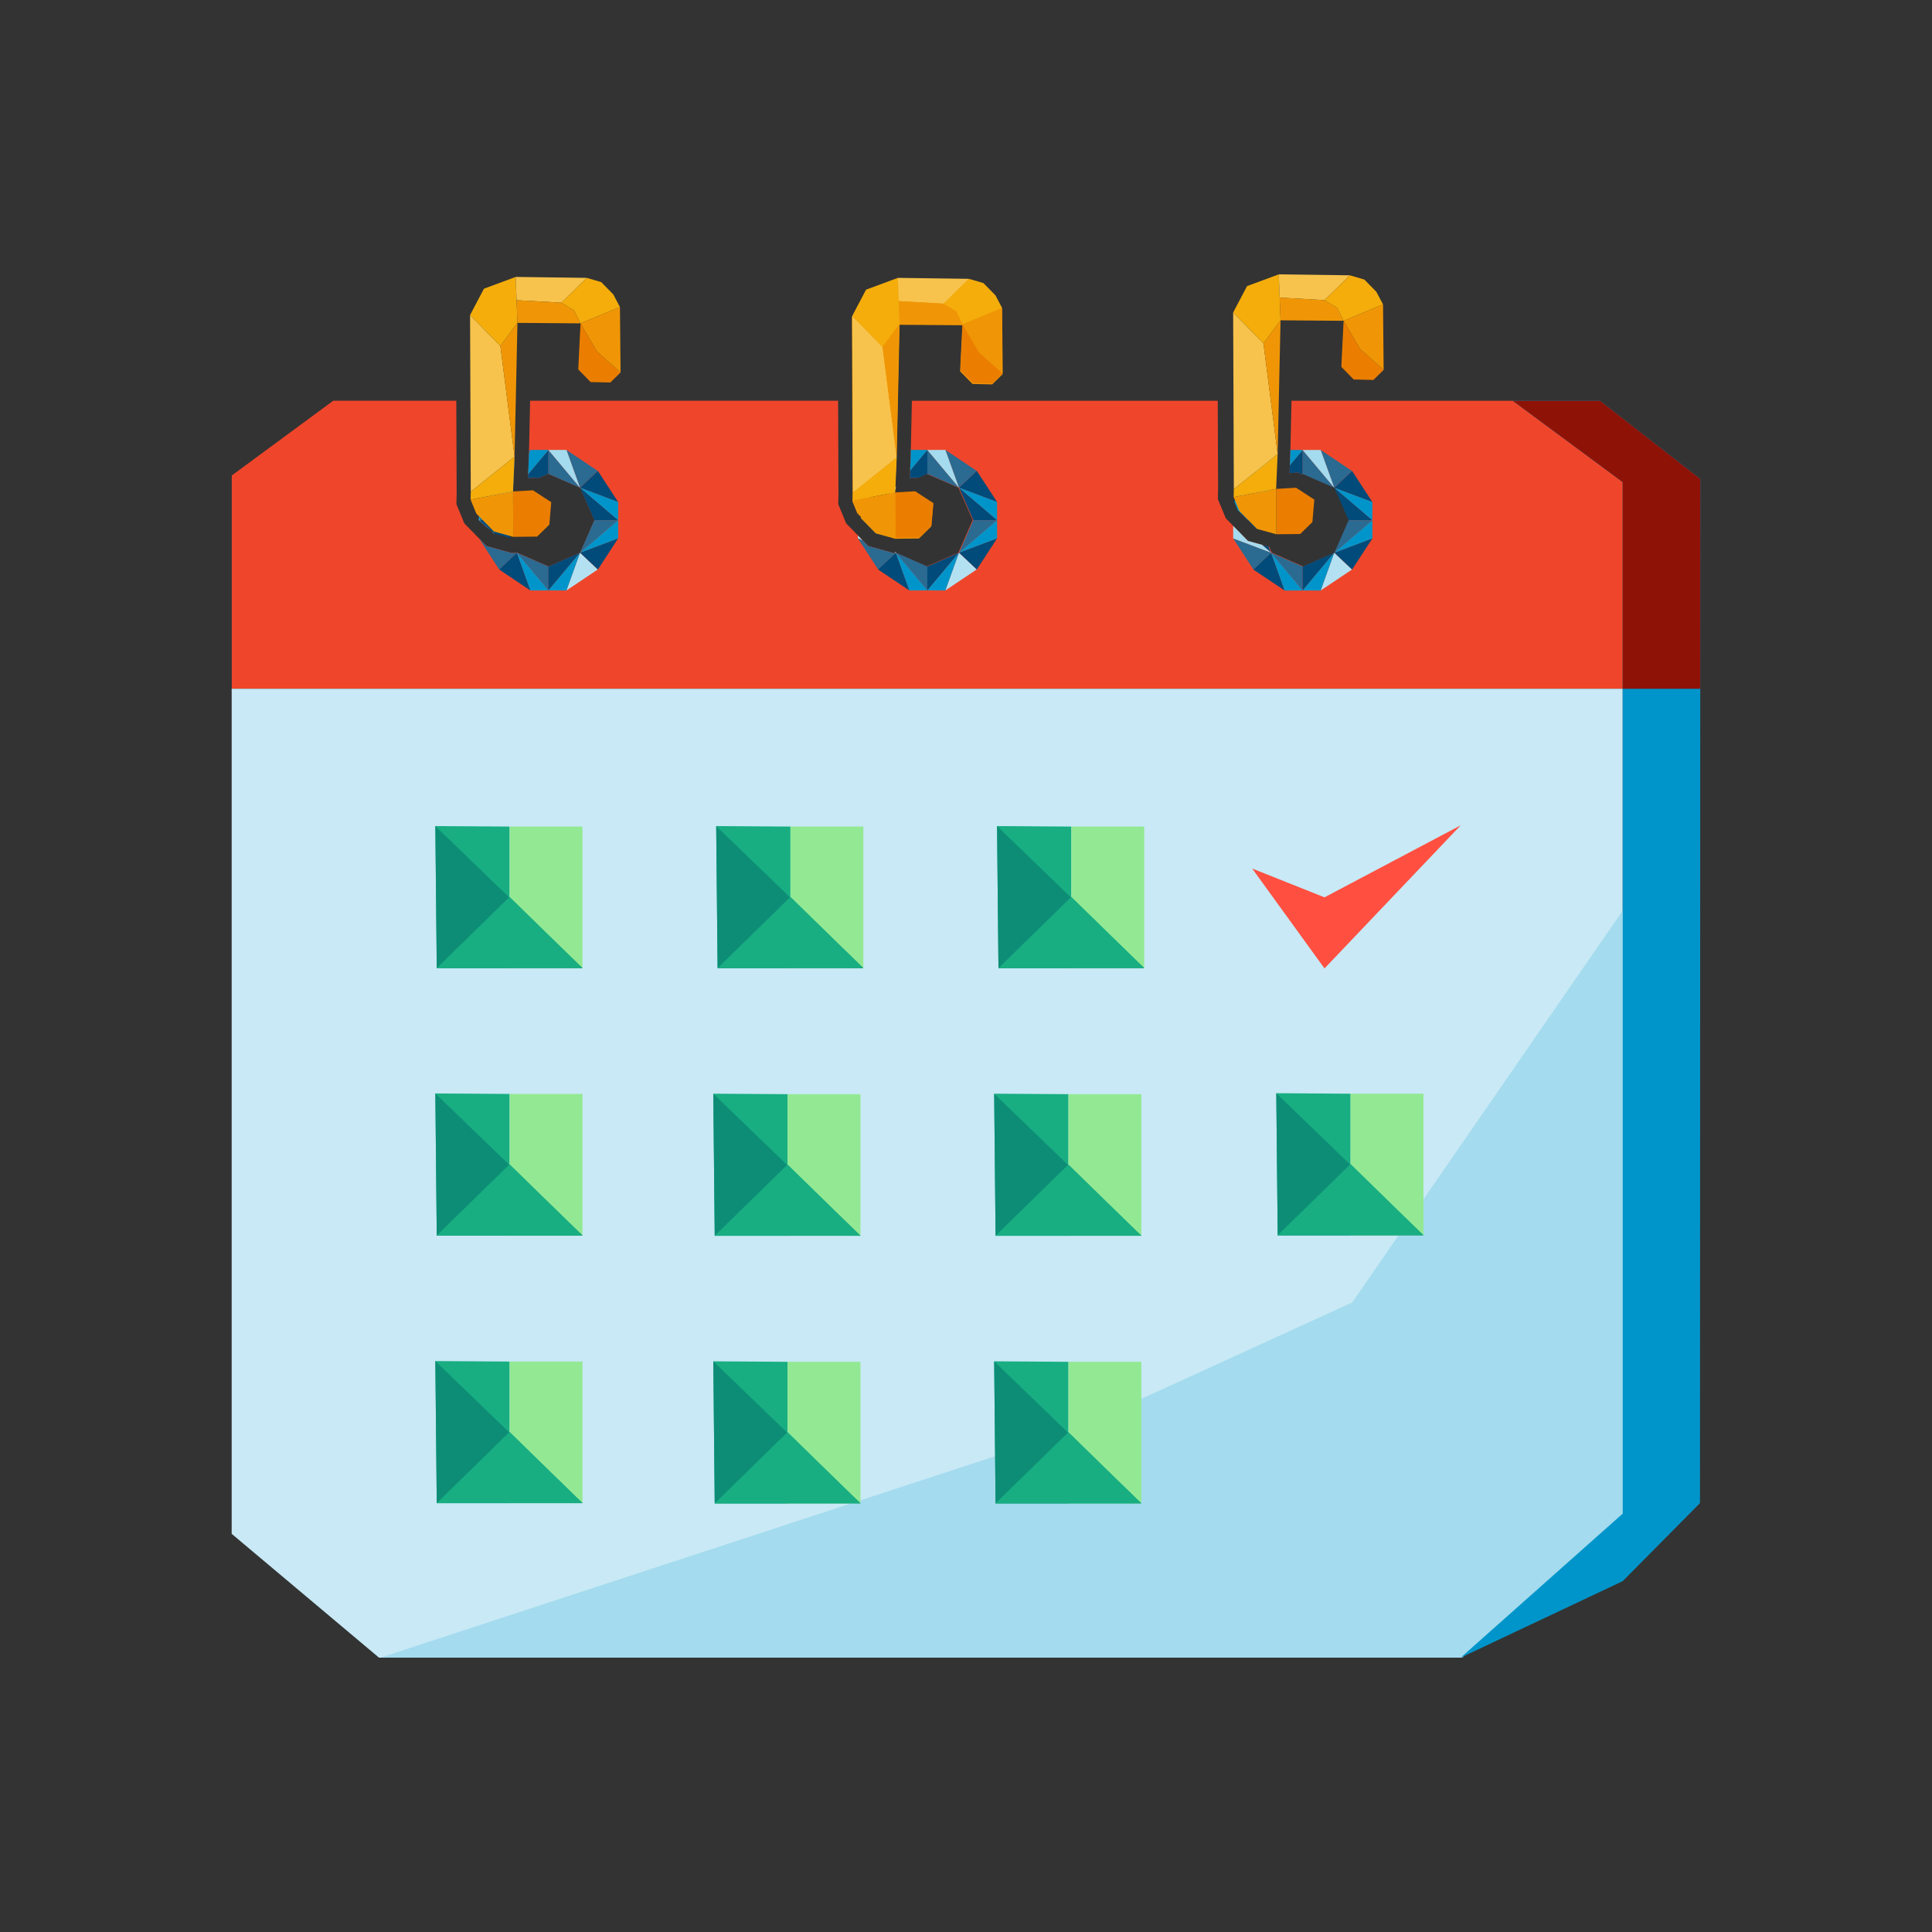 <?xml version="1.0" encoding="UTF-8"?>
<svg id="uuid-f2680652-8adf-47c8-b05b-de32d89be6ca" data-name="Triangulated_Shape" xmlns="http://www.w3.org/2000/svg" viewBox="0 0 1250 1250">
  <rect x="0" y="0" width="1250" height="1250" fill="#333333" stroke="none"/>
  <defs>
    <style>
      .uuid-d53faa0f-ca8d-498d-8142-833c276cc1a1 {
        fill: #f4ad0b;
      }

      .uuid-c999939c-f38e-46d0-803f-97235aa7fe23 {
        fill: #2b6a91;
      }

      .uuid-4f4cfd55-e46e-4105-9c30-5235f9483732 {
        fill: #004b7a;
      }

      .uuid-e3c69ee6-11fb-4684-a4cd-20a16f9e2093 {
        fill: #ff4f41;
      }

      .uuid-19af378c-02a3-45a7-80a1-0470fab5d8cd {
        fill: #b3e1f1;
      }

      .uuid-eec9ddfc-302d-4b16-9c3e-bcaeb64f62cd {
        fill: #0095ca;
      }

      .uuid-c288085e-caef-4a5c-a4f3-4209b32c16da {
        fill: #fff;
      }

      .uuid-7a90e325-7bdd-4d57-a9f3-12a2183b13b9 {
        fill: #f7c34c;
      }

      .uuid-f64d8449-c946-4f32-9bca-96d926451f76 {
        fill: #eb7e00;
      }

      .uuid-3f520a7c-dd44-45c1-8468-66bfdfb01926 {
        fill: #8f1207;
      }

      .uuid-a3b2ca39-7588-4255-aec8-0dbd9b2c3aae {
        fill: #0d8d76;
      }

      .uuid-d6325d02-d5f1-4f1c-88a2-70b16c58c677 {
        fill: #ef462b;
      }

      .uuid-19fefb61-57c4-47f8-a8f4-e9e161d7a2c7 {
        fill: #f09606;
      }

      .uuid-c8ff8395-8fa5-4c72-a219-ec12ab0f0d54 {
        fill: #93e993;
      }

      .uuid-c78e046d-6389-44d4-831a-4fd45e4567fd {
        fill: #a4dbee;
      }

      .uuid-649bea1e-31b7-4248-a3ae-951762f8ad37 {
        fill: #18ae82;
      }

      .uuid-0990e2d8-2258-448c-afb7-1a93c20fbcd0 {
        fill: #c8e9f5;
      }
    </style>
  </defs>
  <g>
    <g>
      <path class="uuid-d6325d02-d5f1-4f1c-88a2-70b16c58c677" d="M842.85,291.21l-.03-.03-.03.03-8.27,9.87h0s-.22,5.02-.22,5.02l2.73-.16,3.01-.17,1.91,1.24.08.06.89-.4.27-.12,19.71,8.6-20.05-23.94ZM354.87,291.18l-.03-.03-.03.03-13.12,15.66-.11,2.58,2.73-.16,3.01-.17.74.48,6.76-2.98h.03s20.39,8.91,20.39,8.91l-20.36-24.32ZM334.82,357.75h-.08l11.33,4.96-11.24-4.96ZM334.43,315.51v-.02s-.04.06-.04.06l.06-.03-.02-.02ZM842.85,291.21l-.03-.03-.03.03-8.27,9.87h0s-.22,5.02-.22,5.02l2.73-.16,3.01-.17,1.91,1.24.08.06.89-.4.27-.12,19.71,8.6-20.05-23.94ZM978.79,259.31h-143.2l-.69,31.82-.06,2.37v.2l-.32,7.38h0s-.22,5.02-.22,5.02l2.73-.16,3.01-.17,1.91,1.24.08.06.89-.4.27-.12,19.71,8.6h0l.23.1h0l.3.14.06.02.22.1.11.26.17.39,8.95,20.37-.03.06v.02s-9.01,20.51-9.01,20.51h0s-.15.34-.15.34l-.05.1-.31.14-.06.02-.16.07h0l-.12.06-19.88,8.68-.12-.06-20.2-8.91-1.57-3.72-.55-.16-4.27-1.19h0l-6.68-1.86-2.38-.66-1.72-1.76-7.81-7.97-3.54-3.61-1.25-1.28-.68-1.66-3.72-9.01-.73-1.78.04-1.93.11-5.04-.22-56.62h-197.88l-.69,31.77-.13,5.75v.2s-.33,7.42-.33,7.42h0s-.21,4.97-.21,4.97l2.73-.16,2.34-.14,5.86-2.58.26.11h0l20.27,8.85,9.24,21.01-9.24,21.03-20.31,8.88-.22.09-19.83-8.76h0l-.1-.05h0l-.06-.03-.06-.03-.12.11h-1.45s-1.25-.34-1.25-.34l-12.54-3.48-2.38-.66-1.73-1.77-2.09-2.13-2.87-2.94-6.37-6.51-1.25-1.28-.68-1.65-3.72-9.01-.74-1.79.05-1.92.11-5.04-.23-59.95h-199.26l-.71,32.44-.05,2.18h0s-.06,2.89-.06,2.89v.2s-.43,9.82-.43,9.82l-.11,2.58,2.73-.16,3.01-.17.74.48,6.76-2.98h.03s20.39,8.91,20.39,8.91l.03.02h0l.03.02h0l.05.02,9.23,21.01v.02l-9.23,21.01-.05.02h0l-.03.02h0l-.03.02-20.39,8.9h-.03s-7.62-3.35-7.62-3.35l-1.12-.5-11.24-4.96-.33-.15-.03.03-.06-.03-.17.16-2.07.02h-1.31s-1.25-.34-1.25-.34l-12.54-3.48-2.38-.66-1.73-1.77-2.97-3.03-8.37-8.55-1.25-1.28-.68-1.65-3.72-9.01-.74-1.79.05-1.92.11-5.04-.24-59.95h-79.61l-65.64,48.36v137.98h899.99v-133.72l-71.1-52.62ZM842.85,291.21l-.03-.03-.03.03-8.27,9.87h0s-.22,5.02-.22,5.02l2.73-.16,3.01-.17,1.91,1.24.08.06.89-.4.27-.12,19.71,8.6-20.05-23.94ZM842.85,291.21l-.03-.03-.03.03-8.27,9.87h0s-.22,5.02-.22,5.02l2.73-.16,3.01-.17,1.91,1.24.08.06.89-.4.27-.12,19.71,8.6-20.05-23.94ZM334.82,357.75h-.08l11.33,4.96-11.24-4.96ZM354.87,291.18l-.03-.03-.03.03-13.12,15.66-.11,2.58,2.73-.16,3.01-.17.74.48,6.76-2.98h.03s20.39,8.91,20.39,8.91l-20.36-24.32ZM842.85,291.21l-.03-.03-.03.03-8.27,9.87h0s-.22,5.02-.22,5.02l2.73-.16,3.01-.17,1.91,1.24.08.06.89-.4.27-.12,19.71,8.6-20.05-23.94Z"/>
      <g>
        <polygon class="uuid-a3b2ca39-7588-4255-aec8-0dbd9b2c3aae" points="334.42 315.49 334.43 315.51 334.45 315.53 334.4 315.55 334.42 315.49"/>
        <path class="uuid-c288085e-caef-4a5c-a4f3-4209b32c16da" d="M334.43,315.51l-.04.05.06-.03-.02-.02ZM310.59,335.96l-.7-.72v1.32h1.29l-.59-.6ZM334.43,315.51v-.02s-.04.06-.04.06l.06-.03-.02-.02ZM334.49,357.6l-.03.03-.06-.03-.17.16h.22s.37,0,.37,0l-.33-.15ZM311.21,336.59h-1.32l8.09,6.92-6.78-6.92Z"/>
      </g>
      <g>
        <g>
          <g>
            <polygon class="uuid-c999939c-f38e-46d0-803f-97235aa7fe23" points="332.85 298.03 332.19 313.38 332.19 313.46 322.96 304.73 322.91 304.69 332.85 298.03"/>
            <polygon class="uuid-c999939c-f38e-46d0-803f-97235aa7fe23" points="343.21 291.1 342.19 293.93 342.23 291.75 343.21 291.1"/>
            <polygon class="uuid-4f4cfd55-e46e-4105-9c30-5235f9483732" points="334.45 315.53 334.4 315.55 334.43 315.51 334.45 315.53"/>
            <polygon class="uuid-4f4cfd55-e46e-4105-9c30-5235f9483732" points="354.87 291.11 354.87 306.58 354.84 306.59 348.05 309.57 347.32 309.09 344.3 309.26 341.58 309.42 341.69 306.84 354.81 291.18 354.84 291.15 354.87 291.11"/>
            <polygon class="uuid-eec9ddfc-302d-4b16-9c3e-bcaeb64f62cd" points="334.43 315.51 334.4 315.55 334.42 315.49 334.43 315.51"/>
            <polygon class="uuid-eec9ddfc-302d-4b16-9c3e-bcaeb64f62cd" points="354.87 291.11 354.84 291.15 354.81 291.18 341.69 306.84 342.11 297.03 342.12 296.93 342.12 296.82 342.19 293.94 342.19 293.93 343.21 291.1 354.81 291.11 354.87 291.11"/>
            <polygon class="uuid-c999939c-f38e-46d0-803f-97235aa7fe23" points="375.27 315.55 386.76 304.69 366.47 291.1 375.27 315.55"/>
            <polygon class="uuid-c999939c-f38e-46d0-803f-97235aa7fe23" points="354.81 291.12 354.81 306.59 375.27 315.55 354.81 291.12"/>
            <polygon class="uuid-c78e046d-6389-44d4-831a-4fd45e4567fd" points="366.47 291.1 375.27 315.55 354.81 291.12 366.47 291.1"/>
            <polygon class="uuid-4f4cfd55-e46e-4105-9c30-5235f9483732" points="322.99 304.7 332.19 313.38 332.19 313.46 332.06 316.47 309.87 324.83 322.96 304.73 322.99 304.7"/>
            <polygon class="uuid-4f4cfd55-e46e-4105-9c30-5235f9483732" points="334.45 315.53 334.4 315.55 334.42 315.49 334.43 315.51 334.45 315.53"/>
            <polygon class="uuid-c999939c-f38e-46d0-803f-97235aa7fe23" points="332.91 319.14 325.25 336.57 325.25 336.59 320.13 336.58 311.18 336.56 309.89 336.56 310.59 335.96 332 317.67 331.94 319.2 332.91 319.14"/>
            <polygon class="uuid-eec9ddfc-302d-4b16-9c3e-bcaeb64f62cd" points="332.06 316.47 332 317.67 310.59 335.96 309.89 336.56 309.89 335.24 309.87 324.83 332.06 316.47"/>
            <polygon class="uuid-4f4cfd55-e46e-4105-9c30-5235f9483732" points="375.34 315.55 386.84 304.7 399.96 324.83 375.34 315.55"/>
            <polygon class="uuid-4f4cfd55-e46e-4105-9c30-5235f9483732" points="399.93 336.55 384.57 336.59 375.34 315.55 399.93 336.55"/>
            <polygon class="uuid-eec9ddfc-302d-4b16-9c3e-bcaeb64f62cd" points="399.96 324.83 375.34 315.55 399.93 336.55 399.96 324.83"/>
            <polygon class="uuid-4f4cfd55-e46e-4105-9c30-5235f9483732" points="343.21 382.06 322.91 368.46 322.96 368.42 334.23 357.75 334.4 357.6 334.42 357.66 334.45 357.75 343.21 382.06"/>
            <polygon class="uuid-c999939c-f38e-46d0-803f-97235aa7fe23" points="354.87 366.57 354.87 382.03 354.84 381.99 354.81 381.96 334.52 357.75 334.43 357.64 334.4 357.6 334.46 357.63 334.74 357.75 346.06 362.71 347.19 363.21 354.84 366.56 354.87 366.57"/>
            <polygon class="uuid-eec9ddfc-302d-4b16-9c3e-bcaeb64f62cd" points="343.21 382.05 334.4 357.6 354.86 382.03 343.21 382.05"/>
            <polygon class="uuid-19af378c-02a3-45a7-80a1-0470fab5d8cd" points="375.27 357.6 386.76 368.47 366.47 382.05 375.27 357.6"/>
            <polygon class="uuid-4f4cfd55-e46e-4105-9c30-5235f9483732" points="354.81 382.03 354.81 366.56 375.27 357.6 354.81 382.03"/>
            <polygon class="uuid-eec9ddfc-302d-4b16-9c3e-bcaeb64f62cd" points="366.47 382.05 375.27 357.6 354.81 382.03 366.47 382.05"/>
            <polygon class="uuid-c999939c-f38e-46d0-803f-97235aa7fe23" points="334.46 357.63 334.43 357.64 334.42 357.66 334.32 357.75 322.99 368.45 322.96 368.42 309.98 348.49 312.94 351.52 314.67 353.29 317.06 353.95 329.6 357.43 330.85 357.78 332.16 357.77 334.23 357.75 334.4 357.6 334.46 357.63"/>
            <polygon class="uuid-4f4cfd55-e46e-4105-9c30-5235f9483732" points="330.31 348.08 319.97 345.19 317.99 343.51 309.89 336.59 311.21 336.59 320.13 336.58 325.25 336.57 325.25 336.59 330.31 348.08"/>
            <polygon class="uuid-c78e046d-6389-44d4-831a-4fd45e4567fd" points="319.97 345.19 319.53 345.08 317.99 343.51 319.97 345.19"/>
            <polygon class="uuid-4f4cfd55-e46e-4105-9c30-5235f9483732" points="375.34 357.6 386.84 368.46 399.96 348.32 375.34 357.6"/>
            <polygon class="uuid-c999939c-f38e-46d0-803f-97235aa7fe23" points="399.93 336.6 384.57 336.57 375.34 357.6 399.93 336.6"/>
            <polygon class="uuid-eec9ddfc-302d-4b16-9c3e-bcaeb64f62cd" points="399.96 348.32 375.34 357.6 399.93 336.6 399.96 348.32"/>
          </g>
          <g>
            <polygon class="uuid-c999939c-f38e-46d0-803f-97235aa7fe23" points="579.97 296.71 579.17 315.07 579.5 315.39 579.64 315.33 579.59 315.47 579.57 315.54 579.44 315.42 579.17 315.16 568.13 304.72 568.08 304.67 579.97 296.71"/>
            <polygon class="uuid-4f4cfd55-e46e-4105-9c30-5235f9483732" points="579.63 315.51 579.57 315.54 579.6 315.49 579.63 315.51"/>
            <polygon class="uuid-4f4cfd55-e46e-4105-9c30-5235f9483732" points="600.04 291.1 600.04 306.57 600.01 306.58 599.82 306.66 599.81 306.66 594.26 309.1 593.7 309.13 591.36 309.26 588.64 309.42 588.85 304.46 588.85 304.45 599.98 291.16 600.01 291.13 600.04 291.1"/>
            <polygon class="uuid-eec9ddfc-302d-4b16-9c3e-bcaeb64f62cd" points="579.8 315.26 579.6 315.49 579.57 315.54 579.59 315.47 579.64 315.33 579.8 315.26"/>
            <polygon class="uuid-eec9ddfc-302d-4b16-9c3e-bcaeb64f62cd" points="600.04 291.1 600.01 291.13 599.98 291.16 588.85 304.45 589.17 297.03 589.18 296.93 589.18 296.82 589.31 291.08 599.98 291.1 600.04 291.1"/>
            <polygon class="uuid-c999939c-f38e-46d0-803f-97235aa7fe23" points="620.44 315.53 631.93 304.67 611.63 291.08 620.44 315.53"/>
            <polygon class="uuid-c999939c-f38e-46d0-803f-97235aa7fe23" points="599.98 291.1 599.98 306.57 620.44 315.53 599.98 291.1"/>
            <polygon class="uuid-c78e046d-6389-44d4-831a-4fd45e4567fd" points="611.63 291.08 620.44 315.53 599.98 291.1 611.63 291.08"/>
            <polygon class="uuid-4f4cfd55-e46e-4105-9c30-5235f9483732" points="579.66 315.54 579.15 315.73 579.14 315.73 555.04 324.81 568.13 304.72 568.16 304.68 579.17 315.07 579.5 315.39 579.59 315.47 579.6 315.49 579.63 315.51 579.66 315.54"/>
            <polygon class="uuid-c999939c-f38e-46d0-803f-97235aa7fe23" points="579.66 315.54 579.1 316.81 576.53 322.66 576.51 322.72 570.42 336.55 570.42 336.57 566.03 336.56 558.21 336.54 556.78 335.07 579.01 316.09 579.01 316.08 579.13 315.99 579.66 315.54"/>
            <polygon class="uuid-eec9ddfc-302d-4b16-9c3e-bcaeb64f62cd" points="579.66 315.54 579.13 315.99 579.01 316.08 579.14 315.75 579.14 315.73 579.15 315.73 579.66 315.54"/>
            <polygon class="uuid-4f4cfd55-e46e-4105-9c30-5235f9483732" points="620.51 315.53 632.01 304.67 645.13 324.81 620.51 315.53"/>
            <polygon class="uuid-4f4cfd55-e46e-4105-9c30-5235f9483732" points="645.1 336.53 629.74 336.56 620.51 315.53 645.1 336.53"/>
            <polygon class="uuid-eec9ddfc-302d-4b16-9c3e-bcaeb64f62cd" points="645.13 324.81 620.51 315.53 645.1 336.53 645.13 324.81"/>
            <polygon class="uuid-4f4cfd55-e46e-4105-9c30-5235f9483732" points="588.38 382.03 568.08 368.45 568.13 368.4 579.36 357.77 579.48 357.66 579.57 357.58 579.59 357.64 579.61 357.72 579.62 357.72 579.63 357.77 588.38 382.03"/>
            <polygon class="uuid-c999939c-f38e-46d0-803f-97235aa7fe23" points="600.04 366.54 600.04 382.01 600.01 381.97 599.98 381.95 579.72 357.76 579.6 357.63 579.57 357.58 579.63 357.61 579.99 357.76 599.78 366.43 600.01 366.53 600.04 366.54"/>
            <polygon class="uuid-eec9ddfc-302d-4b16-9c3e-bcaeb64f62cd" points="588.38 382.03 579.57 357.58 600.03 382.01 588.38 382.03"/>
            <polygon class="uuid-19af378c-02a3-45a7-80a1-0470fab5d8cd" points="620.44 357.58 631.93 368.44 611.63 382.03 620.44 357.58"/>
            <polygon class="uuid-4f4cfd55-e46e-4105-9c30-5235f9483732" points="599.98 382.01 599.98 366.54 620.44 357.58 599.98 382.01"/>
            <polygon class="uuid-eec9ddfc-302d-4b16-9c3e-bcaeb64f62cd" points="611.63 382.03 620.44 357.58 599.98 382.01 611.63 382.03"/>
            <polygon class="uuid-c999939c-f38e-46d0-803f-97235aa7fe23" points="579.66 357.58 579.63 357.61 579.6 357.63 579.59 357.64 579.55 357.69 579.46 357.77 568.16 368.44 568.13 368.4 555.04 348.31 557.91 349.39 560 351.52 561.73 353.29 564.11 353.95 576.66 357.43 577.91 357.78 579.22 357.77 579.36 357.77 579.48 357.66 579.23 357.55 579.17 357.4 579.66 357.58"/>
            <polygon class="uuid-4f4cfd55-e46e-4105-9c30-5235f9483732" points="575.22 347.48 574.93 347.4 566.58 345.08 558.25 336.57 566.03 336.56 570.42 336.55 570.42 336.57 570.88 337.59 575.22 347.48"/>
            <polygon class="uuid-c78e046d-6389-44d4-831a-4fd45e4567fd" points="557.91 349.39 555.04 348.31 555.04 346.46 557.91 349.39"/>
            <polygon class="uuid-c78e046d-6389-44d4-831a-4fd45e4567fd" points="579.66 357.58 579.17 357.4 579.01 357.03 579.66 357.58"/>
            <polygon class="uuid-4f4cfd55-e46e-4105-9c30-5235f9483732" points="620.51 357.58 632.01 368.44 645.13 348.3 620.51 357.58"/>
            <polygon class="uuid-c999939c-f38e-46d0-803f-97235aa7fe23" points="645.1 336.58 629.74 336.55 620.51 357.58 645.1 336.58"/>
            <polygon class="uuid-eec9ddfc-302d-4b16-9c3e-bcaeb64f62cd" points="645.13 348.3 620.51 357.58 645.1 336.58 645.13 348.3"/>
          </g>
          <g>
            <polygon class="uuid-c999939c-f38e-46d0-803f-97235aa7fe23" points="825.57 294.88 824.99 308.33 822.41 315.52 822.39 315.57 810.94 304.75 810.89 304.71 825.57 294.88"/>
            <polygon class="uuid-4f4cfd55-e46e-4105-9c30-5235f9483732" points="822.42 315.53 824.81 312.68 824.73 314.55 822.44 315.54 822.39 315.57 822.42 315.53"/>
            <polygon class="uuid-4f4cfd55-e46e-4105-9c30-5235f9483732" points="842.85 291.14 842.85 306.61 842.82 306.62 841.95 307.01 840.04 305.77 837.03 305.94 834.3 306.1 834.52 301.09 834.52 301.08 842.79 291.21 842.82 291.18 842.85 291.14"/>
            <polygon class="uuid-eec9ddfc-302d-4b16-9c3e-bcaeb64f62cd" points="822.41 315.52 824.99 308.33 824.81 312.68 822.42 315.53 822.39 315.57 822.41 315.52"/>
            <polygon class="uuid-eec9ddfc-302d-4b16-9c3e-bcaeb64f62cd" points="842.85 291.14 842.82 291.18 842.79 291.21 834.52 301.08 834.85 293.7 834.85 293.5 834.9 291.13 842.79 291.14 842.85 291.14"/>
            <polygon class="uuid-c999939c-f38e-46d0-803f-97235aa7fe23" points="874.74 304.71 863.45 315.39 863.25 315.57 863.14 315.25 863.13 315.25 854.45 291.12 874.74 304.71"/>
            <polygon class="uuid-c999939c-f38e-46d0-803f-97235aa7fe23" points="863.25 315.57 842.92 306.67 842.82 306.62 842.79 306.61 842.79 291.14 842.82 291.18 842.85 291.21 862.89 315.15 862.9 315.15 863.25 315.57"/>
            <polygon class="uuid-c78e046d-6389-44d4-831a-4fd45e4567fd" points="854.45 291.12 863.26 315.57 842.79 291.14 854.45 291.12"/>
            <polygon class="uuid-4f4cfd55-e46e-4105-9c30-5235f9483732" points="822.47 315.57 798.59 324.57 797.85 324.84 798.37 324.03 810.94 304.75 810.97 304.72 822.41 315.52 822.42 315.53 822.44 315.54 822.47 315.57"/>
            <polygon class="uuid-c999939c-f38e-46d0-803f-97235aa7fe23" points="822.47 315.57 813.23 336.59 813.23 336.6 808.84 336.59 807.18 336.59 802.93 332.26 822.47 315.57"/>
            <polygon class="uuid-eec9ddfc-302d-4b16-9c3e-bcaeb64f62cd" points="822.47 315.57 802.93 332.26 800.9 330.19 798.59 324.57 822.47 315.57"/>
            <polygon class="uuid-4f4cfd55-e46e-4105-9c30-5235f9483732" points="887.95 324.84 863.83 315.77 863.33 315.57 863.5 315.41 874.82 304.72 887.95 324.84"/>
            <polygon class="uuid-4f4cfd55-e46e-4105-9c30-5235f9483732" points="887.91 336.58 876.95 336.59 872.92 336.6 872.56 336.6 872.56 336.59 863.33 315.57 864.01 316.15 887.91 336.58"/>
            <polygon class="uuid-eec9ddfc-302d-4b16-9c3e-bcaeb64f62cd" points="887.95 324.85 863.32 315.57 887.92 336.58 887.95 324.85"/>
            <polygon class="uuid-4f4cfd55-e46e-4105-9c30-5235f9483732" points="822.38 357.62 810.89 368.49 831.19 382.07 822.38 357.62"/>
            <polygon class="uuid-c999939c-f38e-46d0-803f-97235aa7fe23" points="842.85 382.05 842.85 366.58 822.38 357.62 842.85 382.05"/>
            <polygon class="uuid-eec9ddfc-302d-4b16-9c3e-bcaeb64f62cd" points="831.19 382.07 822.38 357.62 842.85 382.05 831.19 382.07"/>
            <polygon class="uuid-19af378c-02a3-45a7-80a1-0470fab5d8cd" points="874.74 368.48 854.45 382.07 863.19 357.78 863.2 357.78 863.25 357.62 863.35 357.71 874.74 368.48"/>
            <polygon class="uuid-4f4cfd55-e46e-4105-9c30-5235f9483732" points="863.25 357.62 863.07 357.84 842.85 381.99 842.82 382.02 842.79 382.06 842.79 366.59 842.82 366.58 843.07 366.47 863.25 357.62"/>
            <polygon class="uuid-eec9ddfc-302d-4b16-9c3e-bcaeb64f62cd" points="854.45 382.07 863.26 357.62 842.79 382.05 854.45 382.07"/>
            <polygon class="uuid-c999939c-f38e-46d0-803f-97235aa7fe23" points="822.47 357.62 810.97 368.48 797.85 348.35 822.47 357.62"/>
            <polygon class="uuid-4f4cfd55-e46e-4105-9c30-5235f9483732" points="815.96 342.79 812.25 341.76 807.19 336.6 808.84 336.59 813.23 336.59 813.23 336.6 815.96 342.79"/>
            <polygon class="uuid-4f4cfd55-e46e-4105-9c30-5235f9483732" points="822.47 357.62 816.47 352.49 820.74 353.68 822.47 357.62"/>
            <polygon class="uuid-c78e046d-6389-44d4-831a-4fd45e4567fd" points="822.47 357.62 797.85 348.34 797.87 340.24 805.67 348.21 807.4 349.96 809.78 350.63 816.46 352.49 816.47 352.49 822.47 357.62"/>
            <polygon class="uuid-4f4cfd55-e46e-4105-9c30-5235f9483732" points="887.95 348.34 874.82 368.47 863.41 357.69 863.33 357.62 863.77 357.45 887.95 348.34"/>
            <polygon class="uuid-c999939c-f38e-46d0-803f-97235aa7fe23" points="887.91 336.62 863.92 357.11 863.92 357.12 863.33 357.62 872.56 336.59 872.56 336.59 872.93 336.59 876.95 336.59 887.91 336.62"/>
            <polygon class="uuid-eec9ddfc-302d-4b16-9c3e-bcaeb64f62cd" points="887.95 348.35 863.32 357.62 887.92 336.62 887.95 348.35"/>
          </g>
        </g>
        <g>
          <polygon class="uuid-19fefb61-57c4-47f8-a8f4-e9e161d7a2c7" points="648.55 242.23 641.93 248.71 629.19 248.42 621.19 240.25 622.66 210.44 581.85 210.13 580.78 259.31 579.97 296.62 579.97 296.71 579.17 315.07 579.5 315.39 579.64 315.33 579.8 315.26 579.6 315.49 579.63 315.51 579.66 315.54 579.1 316.81 578.99 319.2 591.89 318.45 603.72 326.13 602.47 340.66 594.57 348.41 579.12 348.57 575.22 347.48 574.93 347.4 566.58 345.08 558.25 336.57 558.21 336.54 556.78 335.07 579.01 316.09 579.01 316.08 579.14 315.75 579.14 315.73 555.04 324.81 555.05 333.06 551.53 324.49 551.64 319.34 551.41 259.31 551.2 205.06 560.18 188 580.71 180.4 626.7 181.01 636.09 183.77 643.87 191.71 648.17 199.87 648.55 242.23"/>
          <path class="uuid-c288085e-caef-4a5c-a4f3-4209b32c16da" d="M579.6,315.49l.19-.23-.16.07-.14.06-.33-.31v.08l-.03.57v.26s-.05.82-.05.82l.56-1.27-.03-.03-.03-.02ZM579.63,357.61l.03-.03-.64-.55.16.37.06.16.25.11-.12.11h.36s.27,0,.27,0l-.36-.16ZM579.15,315.73l.08-.22.2-.09-.27-.26-.03.57v.26s.52-.45.52-.45l-.51.19Z"/>
        </g>
        <g>
          <polygon class="uuid-7a90e325-7bdd-4d57-a9f3-12a2183b13b9" points="304.58 318.11 304.13 203.84 323.74 223.86 332.92 295.4 304.58 318.11"/>
          <polygon class="uuid-d53faa0f-ca8d-498d-8142-833c276cc1a1" points="332.92 295.4 331.94 317.97 304.47 323.27 304.58 318.11 332.92 295.4"/>
          <polygon class="uuid-d53faa0f-ca8d-498d-8142-833c276cc1a1" points="323.74 223.86 304.13 203.84 313.12 186.78 333.65 179.17 334.79 208.9 323.74 223.86"/>
          <polygon class="uuid-19fefb61-57c4-47f8-a8f4-e9e161d7a2c7" points="332.92 295.4 323.74 223.86 334.79 208.9 332.92 295.4"/>
          <polygon class="uuid-f64d8449-c946-4f32-9bca-96d926451f76" points="331.94 317.97 344.83 317.23 356.66 324.91 355.41 339.44 347.51 347.18 332.06 347.34 331.94 317.97"/>
          <polygon class="uuid-19fefb61-57c4-47f8-a8f4-e9e161d7a2c7" points="319.52 343.85 308.18 332.28 304.47 323.27 331.94 317.97 332.06 347.34 319.52 343.85"/>
          <polygon class="uuid-7a90e325-7bdd-4d57-a9f3-12a2183b13b9" points="379.65 179.78 333.65 179.17 334.23 194.22 363.24 195.85 379.65 179.78"/>
          <polygon class="uuid-19fefb61-57c4-47f8-a8f4-e9e161d7a2c7" points="375.6 209.21 371.53 200.91 363.24 195.85 334.23 194.22 334.79 208.9 375.6 209.21"/>
          <polygon class="uuid-d53faa0f-ca8d-498d-8142-833c276cc1a1" points="396.81 190.49 389.02 182.54 379.65 179.78 363.24 195.85 371.53 200.91 375.6 209.21 401.1 198.64 396.81 190.49"/>
          <polygon class="uuid-f64d8449-c946-4f32-9bca-96d926451f76" points="401.5 241 394.87 247.49 382.13 247.19 374.13 239.03 375.6 209.21 386.24 227.37 401.5 241"/>
          <polygon class="uuid-19fefb61-57c4-47f8-a8f4-e9e161d7a2c7" points="401.1 198.64 401.5 241 386.24 227.37 375.6 209.21 401.1 198.64"/>
        </g>
        <g>
          <polygon class="uuid-7a90e325-7bdd-4d57-a9f3-12a2183b13b9" points="551.85 318.73 551.4 204.45 571.01 224.47 580.18 296.01 551.85 318.73"/>
          <polygon class="uuid-d53faa0f-ca8d-498d-8142-833c276cc1a1" points="580.18 296.01 579.21 318.58 551.73 323.88 551.85 318.73 580.18 296.01"/>
          <polygon class="uuid-d53faa0f-ca8d-498d-8142-833c276cc1a1" points="571.01 224.47 551.4 204.45 560.39 187.39 580.92 179.78 582.06 209.52 571.01 224.47"/>
          <polygon class="uuid-19fefb61-57c4-47f8-a8f4-e9e161d7a2c7" points="580.18 296.01 571.01 224.47 582.06 209.52 580.18 296.01"/>
          <polygon class="uuid-f64d8449-c946-4f32-9bca-96d926451f76" points="579.21 318.58 592.1 317.84 603.93 325.52 602.67 340.05 594.77 347.79 579.33 347.95 579.21 318.58"/>
          <polygon class="uuid-19fefb61-57c4-47f8-a8f4-e9e161d7a2c7" points="566.79 344.47 555.45 332.89 551.73 323.88 579.21 318.58 579.33 347.95 566.79 344.47"/>
          <polygon class="uuid-7a90e325-7bdd-4d57-a9f3-12a2183b13b9" points="626.91 180.4 580.92 179.78 581.5 194.84 610.51 196.47 626.91 180.4"/>
          <polygon class="uuid-19fefb61-57c4-47f8-a8f4-e9e161d7a2c7" points="622.86 209.83 618.8 201.52 610.51 196.47 581.5 194.84 582.06 209.52 622.86 209.83"/>
          <polygon class="uuid-d53faa0f-ca8d-498d-8142-833c276cc1a1" points="644.07 191.1 636.29 183.16 626.91 180.4 610.51 196.47 618.8 201.52 622.86 209.83 648.37 199.25 644.07 191.1"/>
          <polygon class="uuid-f64d8449-c946-4f32-9bca-96d926451f76" points="648.76 241.61 642.14 248.1 629.39 247.81 621.39 239.64 622.86 209.83 633.51 227.98 648.76 241.61"/>
          <polygon class="uuid-19fefb61-57c4-47f8-a8f4-e9e161d7a2c7" points="648.37 199.25 648.76 241.61 633.51 227.98 622.86 209.83 648.37 199.25"/>
        </g>
        <g>
          <polygon class="uuid-7a90e325-7bdd-4d57-a9f3-12a2183b13b9" points="798.29 316.45 797.85 202.17 817.46 222.19 826.63 293.74 798.29 316.45"/>
          <polygon class="uuid-d53faa0f-ca8d-498d-8142-833c276cc1a1" points="826.63 293.74 825.65 316.31 798.18 321.6 798.29 316.45 826.63 293.74"/>
          <polygon class="uuid-d53faa0f-ca8d-498d-8142-833c276cc1a1" points="817.46 222.19 797.85 202.17 806.83 185.11 827.37 177.51 828.51 207.24 817.46 222.19"/>
          <polygon class="uuid-19fefb61-57c4-47f8-a8f4-e9e161d7a2c7" points="826.63 293.74 817.46 222.19 828.51 207.24 826.63 293.74"/>
          <polygon class="uuid-f64d8449-c946-4f32-9bca-96d926451f76" points="825.65 316.31 838.54 315.56 850.37 323.24 849.12 337.77 841.22 345.51 825.78 345.67 825.65 316.31"/>
          <polygon class="uuid-19fefb61-57c4-47f8-a8f4-e9e161d7a2c7" points="813.23 342.19 801.9 330.61 798.18 321.6 825.65 316.31 825.78 345.67 813.23 342.19"/>
          <polygon class="uuid-7a90e325-7bdd-4d57-a9f3-12a2183b13b9" points="873.36 178.12 827.37 177.51 827.94 192.56 856.95 194.19 873.36 178.12"/>
          <polygon class="uuid-19fefb61-57c4-47f8-a8f4-e9e161d7a2c7" points="869.31 207.55 865.24 199.25 856.95 194.19 827.94 192.56 828.51 207.24 869.31 207.55"/>
          <polygon class="uuid-d53faa0f-ca8d-498d-8142-833c276cc1a1" points="890.52 188.82 882.74 180.88 873.36 178.12 856.95 194.19 865.24 199.25 869.31 207.55 894.82 196.98 890.52 188.82"/>
          <polygon class="uuid-f64d8449-c946-4f32-9bca-96d926451f76" points="895.21 239.34 888.59 245.82 875.84 245.53 867.84 237.36 869.31 207.55 879.95 225.7 895.21 239.34"/>
          <polygon class="uuid-19fefb61-57c4-47f8-a8f4-e9e161d7a2c7" points="894.82 196.98 895.21 239.34 879.95 225.7 869.31 207.55 894.82 196.98"/>
        </g>
      </g>
      <polygon class="uuid-0990e2d8-2258-448c-afb7-1a93c20fbcd0" points="149.89 445.64 1049.89 445.64 1049.89 979.31 945.05 1072.49 245.2 1072.49 149.89 992.38 149.89 445.64"/>
      <polygon class="uuid-c78e046d-6389-44d4-831a-4fd45e4567fd" points="246.21 1072.49 691.47 926.57 874.93 842.67 1050.9 587.74 1050.9 979.31 946.07 1072.49 246.21 1072.49"/>
      <g>
        <g>
          <polygon class="uuid-649bea1e-31b7-4248-a3ae-951762f8ad37" points="329.72 534.79 329.72 626.38 282.58 626.38 281.67 534.47 329.72 534.79"/>
          <rect class="uuid-c8ff8395-8fa5-4c72-a219-ec12ab0f0d54" x="329.72" y="534.79" width="47.15" height="91.59"/>
          <polygon class="uuid-a3b2ca39-7588-4255-aec8-0dbd9b2c3aae" points="376.87 626.38 281.67 534.47 282.58 626.38 376.87 626.38"/>
          <polygon class="uuid-649bea1e-31b7-4248-a3ae-951762f8ad37" points="376.87 626.38 329.72 580.27 282.58 626.38 376.87 626.38"/>
        </g>
        <g>
          <polygon class="uuid-649bea1e-31b7-4248-a3ae-951762f8ad37" points="329.72 707.78 329.72 799.37 282.58 799.37 281.67 707.46 329.72 707.78"/>
          <rect class="uuid-c8ff8395-8fa5-4c72-a219-ec12ab0f0d54" x="329.72" y="707.78" width="47.15" height="91.59"/>
          <polygon class="uuid-a3b2ca39-7588-4255-aec8-0dbd9b2c3aae" points="376.87 799.37 281.67 707.46 282.58 799.37 376.87 799.37"/>
          <polygon class="uuid-649bea1e-31b7-4248-a3ae-951762f8ad37" points="376.87 799.37 329.72 753.26 282.58 799.37 376.87 799.37"/>
        </g>
        <g>
          <polygon class="uuid-649bea1e-31b7-4248-a3ae-951762f8ad37" points="329.72 880.93 329.72 972.52 282.58 972.52 281.67 880.61 329.72 880.93"/>
          <rect class="uuid-c8ff8395-8fa5-4c72-a219-ec12ab0f0d54" x="329.72" y="880.93" width="47.15" height="91.59"/>
          <polygon class="uuid-a3b2ca39-7588-4255-aec8-0dbd9b2c3aae" points="376.87 972.52 281.67 880.61 282.58 972.52 376.87 972.52"/>
          <polygon class="uuid-649bea1e-31b7-4248-a3ae-951762f8ad37" points="376.87 972.52 329.72 926.41 282.58 972.52 376.87 972.52"/>
        </g>
        <g>
          <polygon class="uuid-649bea1e-31b7-4248-a3ae-951762f8ad37" points="511.44 534.79 511.44 626.38 464.29 626.38 463.38 534.47 511.44 534.79"/>
          <rect class="uuid-c8ff8395-8fa5-4c72-a219-ec12ab0f0d54" x="511.44" y="534.79" width="47.15" height="91.59"/>
          <polygon class="uuid-a3b2ca39-7588-4255-aec8-0dbd9b2c3aae" points="558.59 626.38 463.38 534.47 464.29 626.38 558.59 626.38"/>
          <polygon class="uuid-649bea1e-31b7-4248-a3ae-951762f8ad37" points="558.59 626.38 511.44 580.27 464.29 626.38 558.59 626.38"/>
        </g>
        <g>
          <polygon class="uuid-649bea1e-31b7-4248-a3ae-951762f8ad37" points="693.16 534.79 693.16 626.38 646.01 626.38 645.1 534.47 693.16 534.79"/>
          <rect class="uuid-c8ff8395-8fa5-4c72-a219-ec12ab0f0d54" x="693.16" y="534.79" width="47.15" height="91.59"/>
          <polygon class="uuid-a3b2ca39-7588-4255-aec8-0dbd9b2c3aae" points="740.31 626.38 645.1 534.47 646.01 626.38 740.31 626.38"/>
          <polygon class="uuid-649bea1e-31b7-4248-a3ae-951762f8ad37" points="740.31 626.38 693.16 580.27 646.01 626.38 740.31 626.38"/>
        </g>
        <g>
          <polygon class="uuid-649bea1e-31b7-4248-a3ae-951762f8ad37" points="509.57 707.94 509.57 799.53 462.43 799.53 461.51 707.62 509.57 707.94"/>
          <rect class="uuid-c8ff8395-8fa5-4c72-a219-ec12ab0f0d54" x="509.57" y="707.94" width="47.15" height="91.59"/>
          <polygon class="uuid-a3b2ca39-7588-4255-aec8-0dbd9b2c3aae" points="556.72 799.53 461.51 707.62 462.43 799.53 556.72 799.53"/>
          <polygon class="uuid-649bea1e-31b7-4248-a3ae-951762f8ad37" points="556.72 799.53 509.57 753.42 462.43 799.53 556.72 799.53"/>
        </g>
        <g>
          <polygon class="uuid-649bea1e-31b7-4248-a3ae-951762f8ad37" points="691.29 707.94 691.29 799.53 644.14 799.53 643.23 707.62 691.29 707.94"/>
          <rect class="uuid-c8ff8395-8fa5-4c72-a219-ec12ab0f0d54" x="691.29" y="707.94" width="47.15" height="91.59"/>
          <polygon class="uuid-a3b2ca39-7588-4255-aec8-0dbd9b2c3aae" points="738.44 799.53 643.23 707.62 644.14 799.53 738.44 799.53"/>
          <polygon class="uuid-649bea1e-31b7-4248-a3ae-951762f8ad37" points="738.44 799.53 691.29 753.42 644.14 799.53 738.44 799.53"/>
        </g>
        <g>
          <polygon class="uuid-649bea1e-31b7-4248-a3ae-951762f8ad37" points="509.57 881.09 509.57 972.68 462.43 972.68 461.51 880.77 509.57 881.09"/>
          <rect class="uuid-c8ff8395-8fa5-4c72-a219-ec12ab0f0d54" x="509.57" y="881.09" width="47.15" height="91.59"/>
          <polygon class="uuid-a3b2ca39-7588-4255-aec8-0dbd9b2c3aae" points="556.72 972.68 461.51 880.77 462.43 972.68 556.72 972.68"/>
          <polygon class="uuid-649bea1e-31b7-4248-a3ae-951762f8ad37" points="556.72 972.68 509.57 926.57 462.43 972.68 556.72 972.68"/>
        </g>
        <g>
          <polygon class="uuid-649bea1e-31b7-4248-a3ae-951762f8ad37" points="691.29 881.09 691.29 972.68 644.14 972.68 643.23 880.77 691.29 881.09"/>
          <rect class="uuid-c8ff8395-8fa5-4c72-a219-ec12ab0f0d54" x="691.29" y="881.09" width="47.15" height="91.59"/>
          <polygon class="uuid-a3b2ca39-7588-4255-aec8-0dbd9b2c3aae" points="738.44 972.68 643.23 880.77 644.14 972.68 738.44 972.68"/>
          <polygon class="uuid-649bea1e-31b7-4248-a3ae-951762f8ad37" points="738.44 972.68 691.29 926.57 644.14 972.68 738.44 972.68"/>
        </g>
        <g>
          <polygon class="uuid-649bea1e-31b7-4248-a3ae-951762f8ad37" points="873.82 707.63 873.82 799.22 826.67 799.22 825.76 707.31 873.82 707.63"/>
          <rect class="uuid-c8ff8395-8fa5-4c72-a219-ec12ab0f0d54" x="873.82" y="707.63" width="47.15" height="91.59"/>
          <polygon class="uuid-a3b2ca39-7588-4255-aec8-0dbd9b2c3aae" points="920.96 799.22 825.76 707.31 826.67 799.22 920.96 799.22"/>
          <polygon class="uuid-649bea1e-31b7-4248-a3ae-951762f8ad37" points="920.96 799.22 873.82 753.11 826.67 799.22 920.96 799.22"/>
        </g>
      </g>
      <polygon class="uuid-e3c69ee6-11fb-4684-a4cd-20a16f9e2093" points="810.16 561.94 856.95 626.57 945.05 533.99 856.95 580.58 810.16 561.94"/>
    </g>
    <polygon class="uuid-eec9ddfc-302d-4b16-9c3e-bcaeb64f62cd" points="1049.89 1023 945.05 1072.49 1049.89 979.31 1049.89 311.93 978.79 259.31 1035.31 259.31 1100.11 309.88 1099.89 972.52 1049.89 1023"/>
  </g>
  <polygon class="uuid-3f520a7c-dd44-45c1-8468-66bfdfb01926" points="1049.89 445.64 1100.07 445.64 1100.11 309.88 1035.31 259.31 978.79 259.31 1049.89 311.93 1049.89 445.64"/>
</svg>